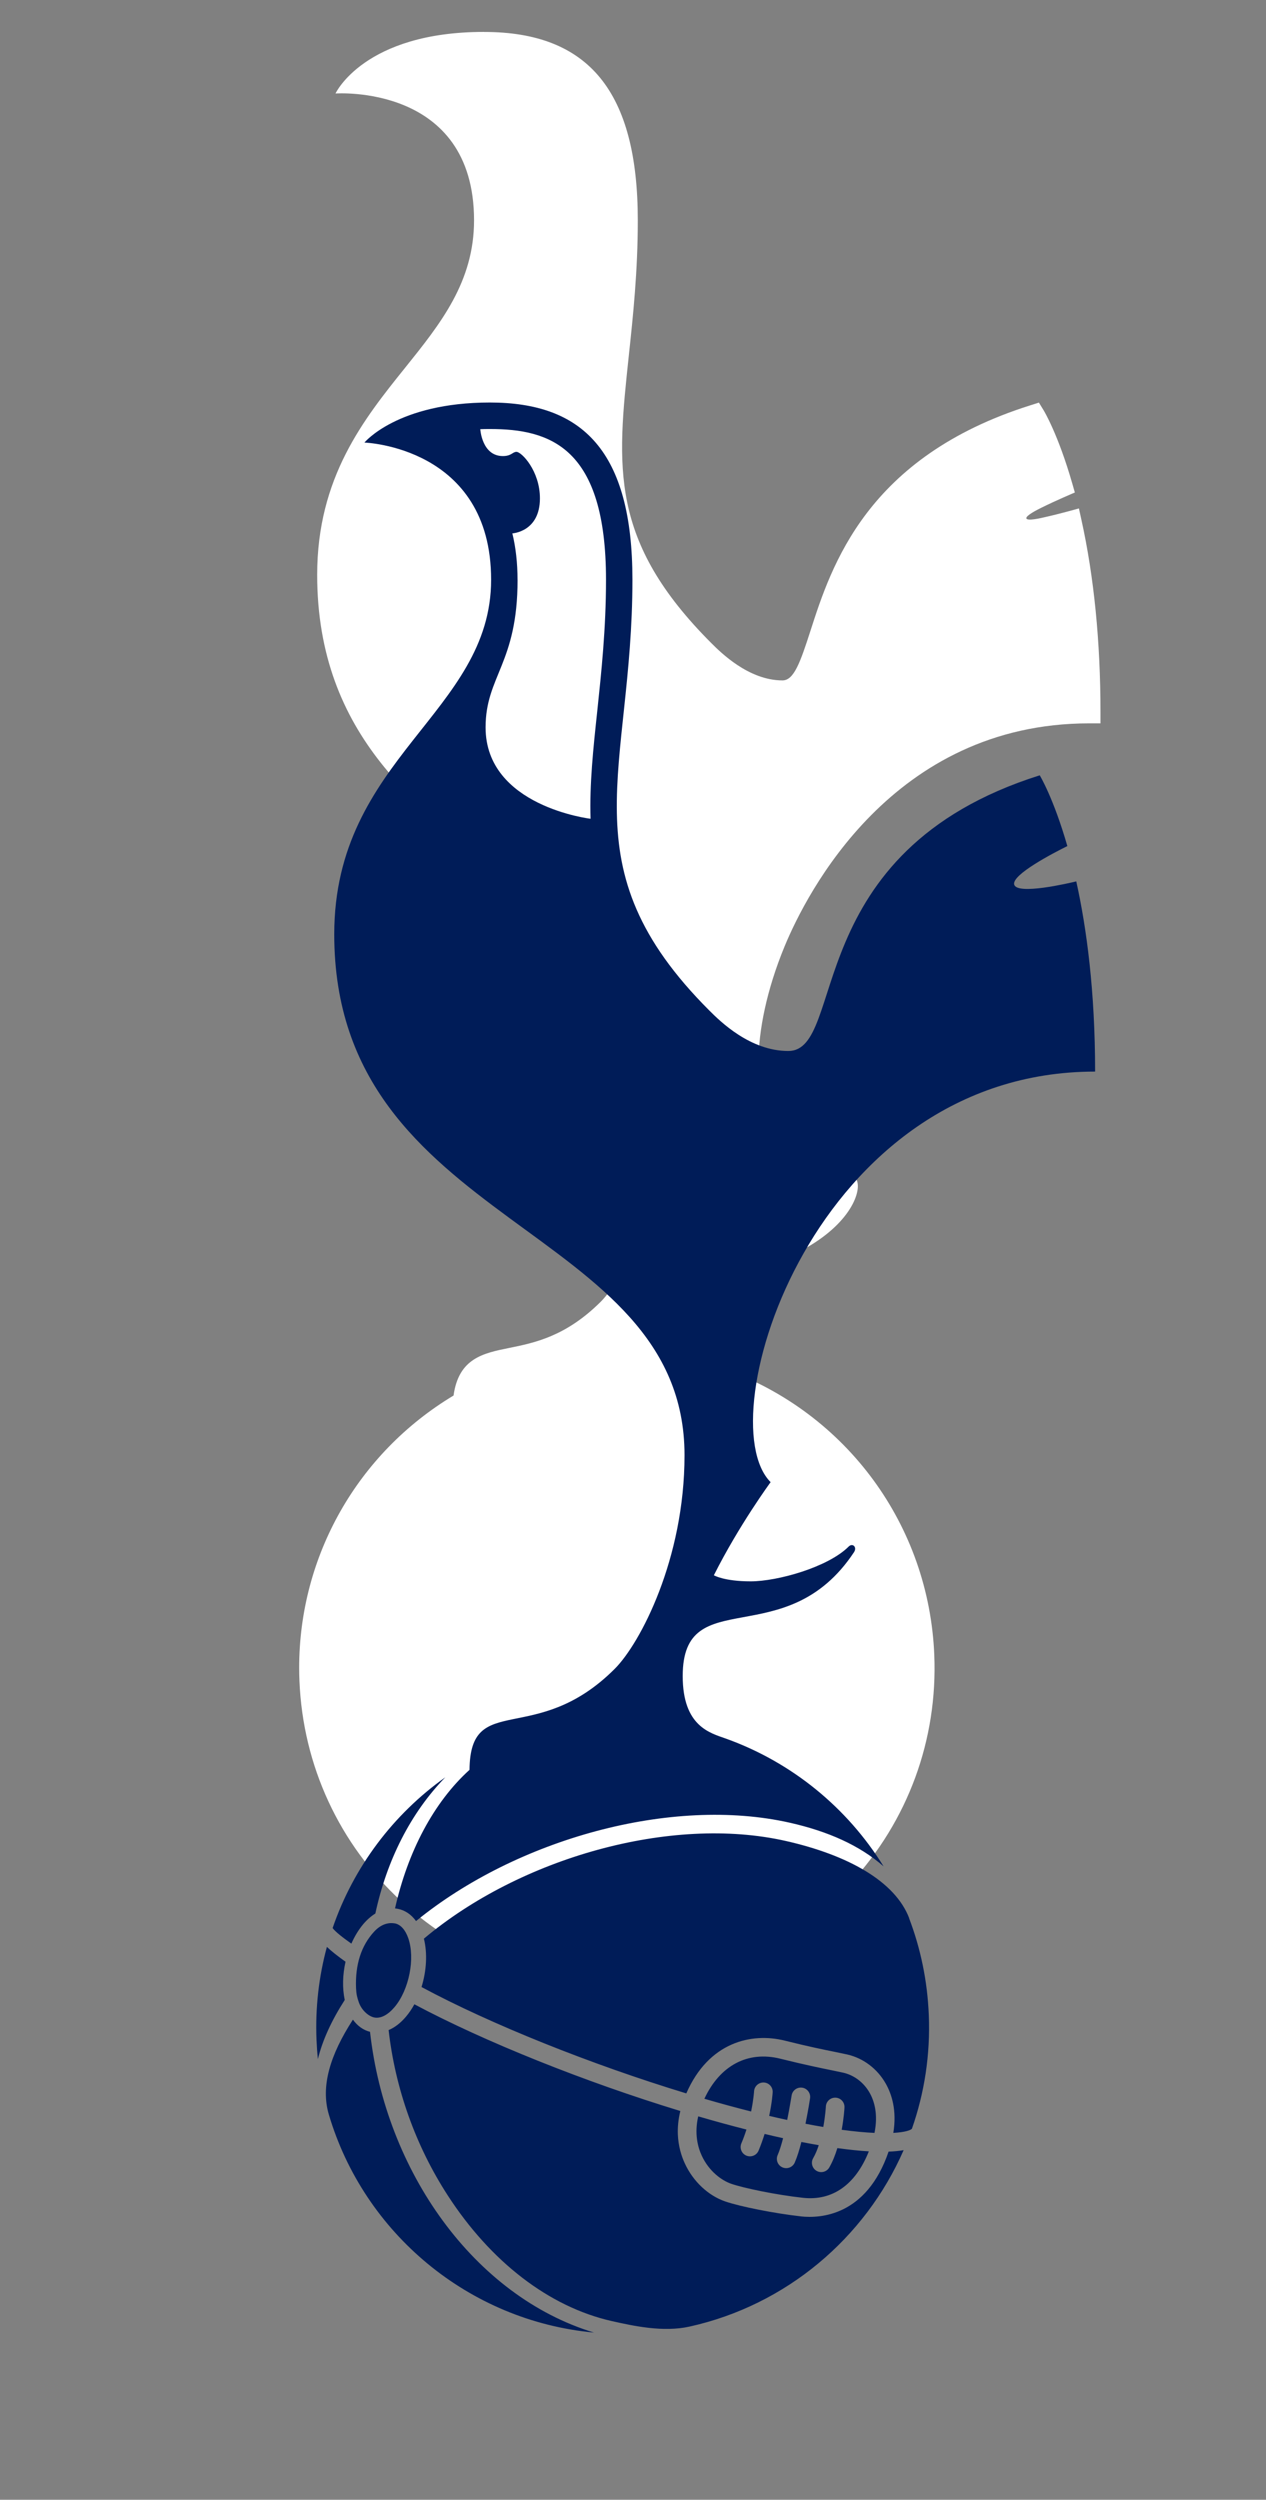 <?xml version="1.0" encoding="UTF-8"?>
<svg id="Layer_1" xmlns="http://www.w3.org/2000/svg" xmlns:svg="http://www.w3.org/2000/svg" baseProfile="tiny" version="1.2" viewBox="0 0 320.55 632.83">
  <rect x="0" y="0" width="320.55" height="632.83" fill="#808080" stroke="none"/>
  <!-- Generator: Adobe Illustrator 29.8.1, SVG Export Plug-In . SVG Version: 2.1.1 Build 2)  -->
  <defs>
    <style>
      .st0 {
        fill: #001c58;
      }

      .st1 {
        fill: #fff;
      }
    </style>
  </defs>
  <path id="path8066" class="st0" d="M92.2,423.37c-1.71-.43-3.19-1.49-4.33-3.08-5.78,8.92-8.22,16.89-6.09,24.05,8.9,30.03,35.39,52.21,67.13,55.17-30.33-9.21-52.78-40.82-56.71-76.14M85.99,405.62c-1.91-1.36-3.55-2.64-4.71-3.75-2.03,7.47-2.96,15.38-2.63,23.52.07,1.65.18,3.27.35,4.89,1.17-4.81,3.49-9.84,6.8-14.97-.64-3-.54-6.41.2-9.69ZM87.48,401.04c.8-1.82,1.81-3.5,3-4.92.96-1.13,1.99-2.03,3.07-2.7,2.89-13.45,8.91-25.43,17.72-34.49-13.16,9.35-23.24,22.69-28.54,38.17.7.96,2.58,2.42,4.74,3.94ZM201.29,470.09c-6.57-.73-15.35-2.46-19.19-3.79-4.28-1.48-8.09-5.06-10.18-9.58-.87-1.87-1.65-4.35-1.78-7.36-.07-1.8.1-3.79.63-5.94-24.08-7.34-49.58-17.54-67.34-27.02-.62,1.14-1.34,2.21-2.14,3.15-1.33,1.58-2.83,2.73-4.38,3.38,1.67,14.77,6.8,29.25,14.97,41.86,10.84,16.73,25.59,28.2,41.54,31.81,5.65,1.27,13.04,2.86,19.65,1.4,24.51-5.43,44.48-22.38,54.24-44.67-1.15.2-2.43.32-3.81.37-5.59,16.36-17.35,16.93-22.21,16.4ZM233.72,419.08c-.35-8.61-2.09-16.84-4.99-24.48-3.57-9.36-15.52-16-31.26-19.56-29.09-6.58-67.3,4.29-91.62,24.74.93,3.73.66,8.18-.6,12.24,17.52,9.42,43,19.62,67.04,26.93,5.66-12.99,16.49-15.47,24.94-13.36,6.05,1.51,9.94,2.3,12.78,2.87l3.12.66c4.02.94,7.54,3.61,9.65,7.33,1.5,2.63,2.87,6.78,1.93,12.5,2.95-.17,4.38-.67,4.71-1.06,3.15-8.99,4.69-18.72,4.28-28.82ZM219.93,448.96c.97-4.79-.08-8.13-1.24-10.17-1.46-2.58-3.88-4.42-6.62-5.06l-2.99-.63c-2.72-.55-6.83-1.39-12.99-2.92-8.25-2.06-15.32,1.72-19.23,10.14,4.02,1.17,7.97,2.25,11.83,3.22.62-3,.75-5.08.75-5.12.08-1.3,1.2-2.29,2.5-2.22,1.3.08,2.29,1.19,2.21,2.49,0,.17-.16,2.55-.88,5.96.76.18,1.53.36,2.28.53.77.18,1.54.35,2.28.5.67-3.32,1.1-6.14,1.12-6.19.2-1.29,1.4-2.17,2.68-1.98,1.29.19,2.18,1.4,1.99,2.69-.03.23-.47,3.05-1.16,6.44,1.58.31,3.08.58,4.51.82.52-2.86.65-5.14.65-5.18.06-1.3,1.17-2.3,2.47-2.24,1.3.06,2.31,1.17,2.24,2.47,0,.19-.14,2.58-.7,5.66,3.27.44,6.02.69,8.29.79ZM176.2,454.73c1.84,3.98,5.05,6.28,7.45,7.11,3.11,1.08,11.33,2.8,18.16,3.55,7.49.83,13.35-3.34,16.69-11.76-2.51-.14-5.19-.44-7.97-.82-.52,1.7-1.18,3.39-2.04,4.89-.64,1.13-2.08,1.52-3.21.88-1.13-.64-1.53-2.09-.88-3.22.57-.99,1.04-2.12,1.42-3.29-1.46-.25-2.94-.53-4.4-.81-.5,1.96-1.07,3.82-1.68,5.21-.52,1.19-1.91,1.74-3.11,1.22-1.2-.52-1.74-1.91-1.22-3.11.49-1.12.95-2.63,1.38-4.28-.77-.17-1.52-.34-2.27-.51-.79-.18-1.6-.37-2.41-.57-.43,1.37-.93,2.79-1.53,4.23-.5,1.2-1.9,1.76-3.1,1.26-1.2-.51-1.76-1.89-1.26-3.09.51-1.19.93-2.37,1.29-3.51-3.98-1.01-8.06-2.13-12.21-3.34-1,4.35-.13,7.74.9,9.96ZM98.45,395.92c-1.05-.19-3.12-.18-5.2,2.08-3.29,3.56-4.83,8.39-4.59,14.33h0c.07,1.52.28,2.36.71,3.59.77,2.16,2.61,3.59,3.95,3.83,1.6.29,3.4-.64,5.09-2.64,3.68-4.36,5.27-12.37,3.46-17.48-.75-2.13-1.96-3.45-3.42-3.72Z"/>
  <path id="path8068" class="st1" d="M122.56,8.08c-30.4,0-37.61,15.59-37.61,15.59,0,0,35.08-2.53,35.08,32.11,0,15.59-8.49,26.16-17.47,37.34-10.43,12.99-22.25,27.71-22.25,52.41,0,40.88,26.27,60.06,49.44,76.98,20.19,14.75,39.26,28.67,39.26,54.89s-11.56,46.8-16.84,52.08c-8.85,8.85-16.83,10.46-23.23,11.76-6.58,1.33-12.79,2.6-14.1,12.05-24.34,14.62-39.09,40.66-39.09,68.91,0,1.1.02,2.21.07,3.32.88,21.47,10.06,41.31,25.86,55.87,15.8,14.56,36.32,22.1,57.79,21.22,21.47-.87,41.31-10.06,55.87-25.85,14.56-15.8,22.1-36.32,21.22-57.79-1.33-32.77-22.13-61.18-52.98-72.36l.12.04s-.42-.17-.42-.17c0,0-.73-.26-.73-.26-3.9-1.35-8.33-2.88-8.33-12.91s4.41-10.53,13.2-12.14c5.22-.96,11.61-2.13,17.88-5.96,11.15-6.81,13.25-15.02,11.22-17.05-2.76-2.77-5.81,3.05-17.04,6.43-4.05,1.22-8.12,1.93-10.87,1.93-2.29,0-4-.19-5.25-.42,5.9-11.05,12.5-20.09,12.57-20.18l1.44-1.96-1.72-1.72c-2.28-2.28-3.59-7.02-3.59-13.39,0-7.85,2-18.15,6.63-29.35,5.48-13.22,27.23-56.38,77.12-56.38h2.83v-2.83c0-17.84-1.63-34.24-4.84-48.76l-.62-2.82s-4.84,1.38-8.88,2.27c-.48.11-4.25,1.03-4.43.24-.15-.7,2.76-2.17,3.77-2.67,3.79-1.88,8.51-3.87,8.51-3.87l-.65-2.27c-3.56-12.42-7.14-18.36-7.29-18.6l-1.16-1.89-2.11.67c-41.55,13.09-50.43,40.66-55.74,57.13-2.58,8-4.18,12.53-7.07,12.53-8.57,0-15.67-7.09-18-9.42-25.9-25.9-23.92-44.58-20.91-72.85,1.07-9.98,2.27-21.28,2.27-34.19,0-32.54-12.37-47.7-38.92-47.7"/>
  <g>
    <path class="st1" d="M109.58,107.19s29.83,21.07,12.97,66.14c-5.19,12.97,3.57,34.04,28.21,36.31,4.21-26.26,5.84-60.63,5.84-60.63,0,0,8.43-53.17-47.01-41.82Z"/>
    <path id="path8070" class="st0" d="M173.32,368.4c0,26.26-11.2,47.61-17.67,54.08-20.05,20.05-36.59,5.45-36.77,25.57-9.1,8.24-15.65,20.77-18.86,35.08.2.02.4.05.59.08,1.88.34,3.5,1.42,4.73,3.12,25.47-20.76,64.68-31.67,94.65-24.89,9.53,2.15,17.61,5.67,23.73,11.05-9.2-14.89-23.27-26.37-39.9-32.34-3.95-1.42-10.96-3.04-10.96-15.85,0-23.9,26.15-5.32,43.38-31.36.84-1.29-.37-2.41-1.38-1.4-5.21,5.21-18.01,8.79-24.78,8.79s-9.33-1.54-9.33-1.54c6.4-12.73,14.37-23.57,14.37-23.57-16-16,10.93-103.94,82.16-103.94,0-20.4-2.15-36.31-4.77-48.15-1.69.41-15.11,3.58-15.73.76-.54-2.5,9.88-7.92,13.47-9.7-3.5-12.19-6.99-17.91-6.99-17.91-61.06,19.24-48.79,69.79-63.66,69.79-9.68,0-17.29-7.54-20-10.25-36.47-36.46-19.47-60.6-19.47-109.05,0-32.64-12.68-44.87-36.09-44.87s-31.77,10.14-31.77,10.14c0,0,32.08,1.04,32.08,34.73s-39.72,45.01-39.72,89.75c0,74.49,88.69,73.09,88.69,131.88M131.04,146.78c0-4.32-.46-8.23-1.31-11.75,0,0,6.98-.37,6.98-8.86,0-7-4.67-11.78-5.93-11.78-1.01,0-1.26,1.07-3.45,1.07-5.33,0-5.72-6.81-5.72-6.81.79-.03,1.6-.04,2.43-.04,15.27,0,29.4,4.62,29.4,38.17,0,12.41-1.18,23.45-2.21,33.19-1.03,9.62-1.98,18.57-1.7,27.31,0,0-26.58-3.13-26.58-23.13,0-12.99,8.1-16.15,8.1-37.36ZM93.69,514.37c-1.71-.43-3.19-1.49-4.33-3.08-5.78,8.92-8.22,16.89-6.09,24.05,8.9,30.03,35.39,52.21,67.13,55.17-30.33-9.21-52.78-40.82-56.71-76.14ZM87.48,496.62c-1.91-1.36-3.55-2.64-4.71-3.75-2.03,7.47-2.96,15.38-2.63,23.52.07,1.65.18,3.27.35,4.89,1.17-4.81,3.49-9.84,6.8-14.97-.64-3-.54-6.41.2-9.69ZM88.97,492.04c.8-1.82,1.81-3.5,3-4.92.96-1.13,1.99-2.03,3.07-2.7,2.89-13.45,8.91-25.43,17.72-34.49-13.16,9.35-23.24,22.69-28.54,38.17.7.96,2.58,2.42,4.74,3.94ZM202.78,561.09c-6.57-.73-15.35-2.46-19.19-3.79-4.28-1.48-8.09-5.06-10.18-9.58-.87-1.87-1.65-4.35-1.78-7.36-.07-1.8.1-3.79.63-5.94-24.08-7.34-49.58-17.54-67.34-27.02-.62,1.14-1.34,2.21-2.14,3.15-1.33,1.58-2.83,2.73-4.38,3.38,1.67,14.77,6.8,29.25,14.97,41.86,10.84,16.73,25.59,28.2,41.54,31.81,5.65,1.27,13.04,2.86,19.65,1.4,24.51-5.43,44.48-22.38,54.24-44.67-1.15.2-2.43.32-3.81.37-5.59,16.36-17.35,16.93-22.21,16.4ZM230.21,485.61c-3.57-9.36-15.52-16-31.26-19.56-29.09-6.58-67.3,4.29-91.62,24.74.93,3.73.66,8.18-.6,12.24,17.52,9.42,43,19.62,67.04,26.93,5.66-12.99,16.49-15.47,24.94-13.36,6.05,1.51,9.94,2.3,12.78,2.87l3.12.66c4.02.94,7.54,3.61,9.65,7.33,1.5,2.63,2.87,6.78,1.93,12.5,2.95-.17,4.38-.67,4.71-1.06,3.15-8.99,4.69-18.72,4.27-28.82-.35-8.62-2.08-16.84-4.99-24.48ZM177.69,545.73c1.84,3.98,5.05,6.28,7.45,7.11,3.11,1.08,11.33,2.8,18.16,3.55,7.49.83,13.35-3.34,16.69-11.76-2.51-.14-5.19-.44-7.97-.82-.52,1.7-1.18,3.39-2.04,4.89-.64,1.13-2.08,1.52-3.21.88-1.13-.64-1.53-2.09-.88-3.22.57-.99,1.04-2.12,1.42-3.29-1.46-.25-2.94-.53-4.4-.81-.5,1.96-1.07,3.82-1.68,5.21-.52,1.19-1.91,1.74-3.11,1.22-1.2-.52-1.74-1.91-1.22-3.11.49-1.12.95-2.63,1.38-4.28-.77-.17-1.52-.34-2.27-.51-.79-.18-1.6-.37-2.41-.57-.43,1.37-.93,2.79-1.53,4.23-.5,1.2-1.9,1.76-3.1,1.26-1.2-.51-1.76-1.89-1.26-3.09.51-1.19.93-2.37,1.29-3.51-3.98-1.01-8.06-2.13-12.21-3.34-1,4.35-.13,7.74.9,9.96ZM221.42,539.96c.97-4.79-.08-8.13-1.24-10.17-1.46-2.58-3.88-4.42-6.62-5.06l-2.99-.63c-2.72-.55-6.83-1.39-12.99-2.92-8.25-2.06-15.32,1.72-19.23,10.14,4.02,1.17,7.97,2.25,11.83,3.22.62-3,.75-5.08.75-5.12.08-1.3,1.2-2.29,2.5-2.22,1.3.08,2.29,1.19,2.21,2.49,0,.17-.16,2.55-.88,5.96.76.18,1.53.36,2.28.53.77.18,1.54.35,2.28.5.67-3.32,1.1-6.14,1.12-6.19.2-1.29,1.4-2.17,2.68-1.98,1.29.19,2.18,1.4,1.99,2.69-.03.23-.47,3.05-1.16,6.44,1.58.31,3.08.58,4.51.82.52-2.86.65-5.14.65-5.18.06-1.3,1.17-2.3,2.47-2.24,1.3.06,2.31,1.17,2.24,2.47,0,.19-.14,2.58-.7,5.66,3.27.44,6.02.69,8.29.79ZM99.94,486.92c-1.05-.19-3.12-.18-5.2,2.08-3.29,3.56-4.83,8.39-4.59,14.33h0c.07,1.52.28,2.36.71,3.59.77,2.16,2.61,3.59,3.95,3.83,1.6.29,3.4-.64,5.09-2.64,3.68-4.36,5.27-12.37,3.46-17.48-.75-2.13-1.96-3.45-3.42-3.72Z"/>
  </g>
</svg>